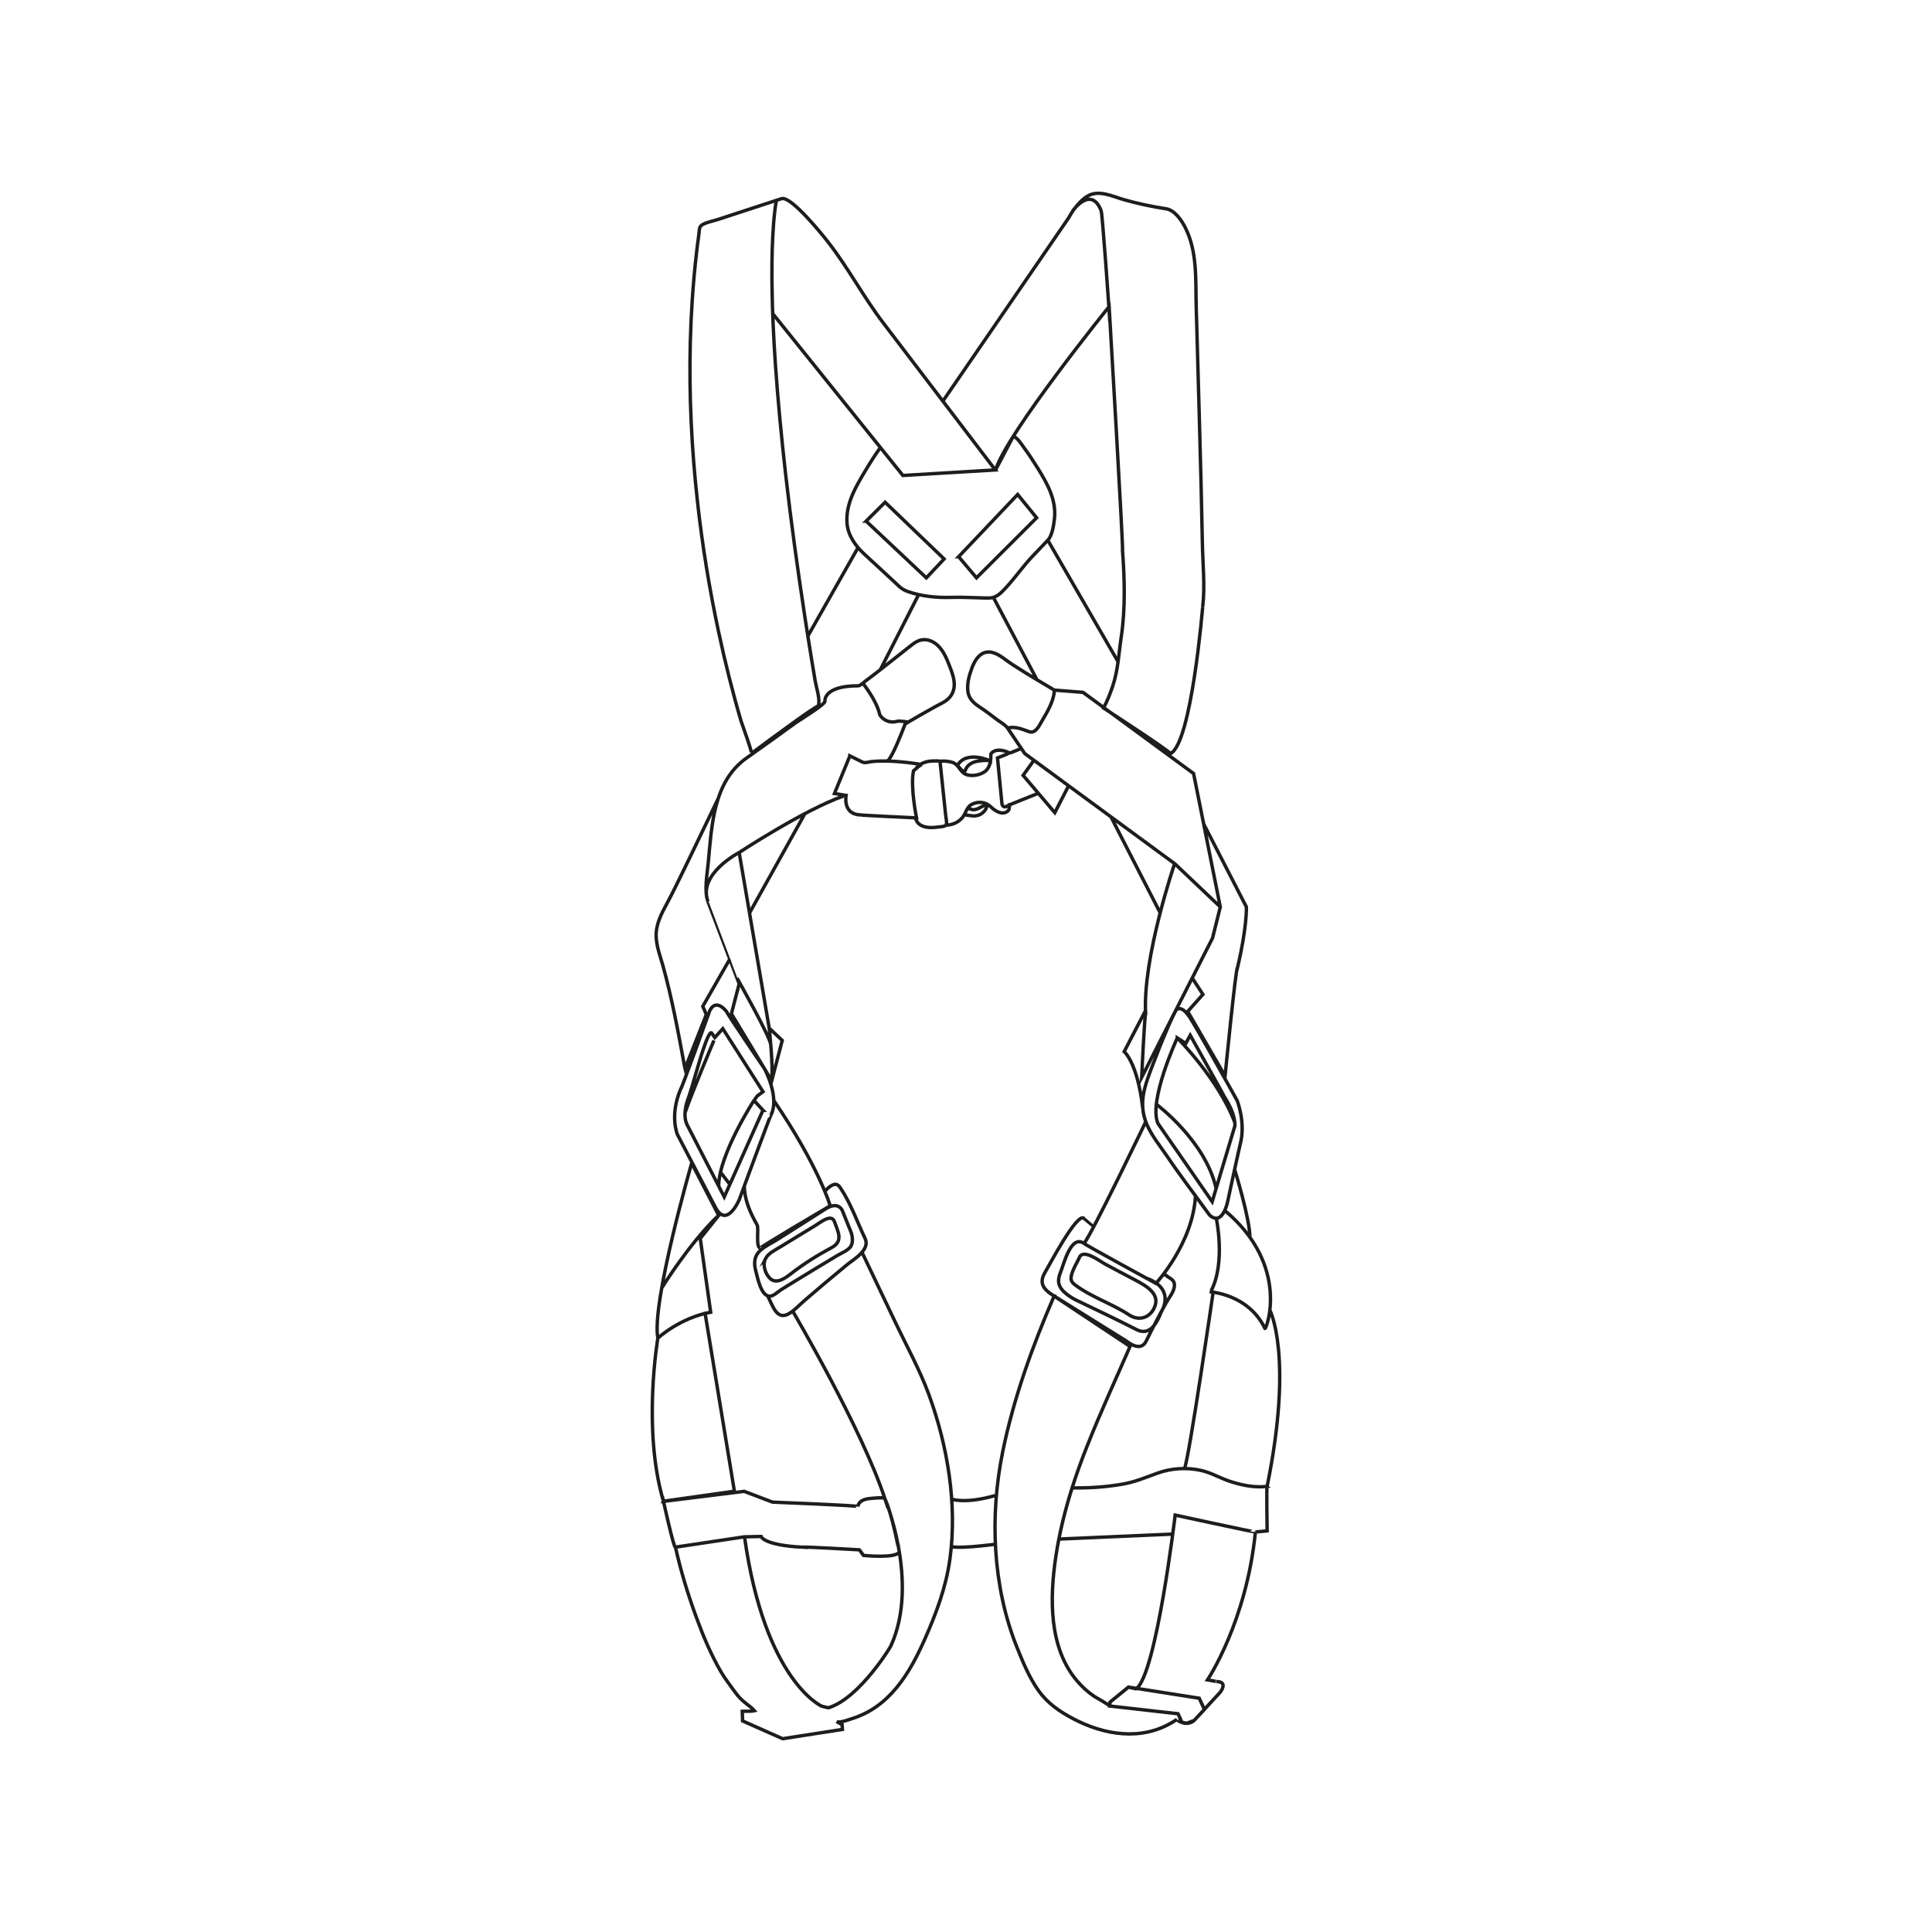 <svg viewBox="0 0 283.46 283.46" xmlns="http://www.w3.org/2000/svg" data-name="Ebene 1" id="Ebene_1">
  <defs>
    <style>
      .cls-1 {
        fill: none;
        stroke: #1d1d1b;
        stroke-miterlimit: 10;
        stroke-width: .5px;
      }
    </style>
  </defs>
  <path d="M147.84,106.81c1.1-.27,2.12.17,3.14.54.96.35,1.54-.96,1.91-1.6.79-1.34,1.73-2.89,1.81-4.49M126.59,100.24s1.97,2.43,2.46,4.5c-.11.05.82,1.58,2.62,1.09,0-.11,1.59.1,1.59.1M186.31,192.22s3.51,6.65-.4,25.86M178.03,189.32s-3.51,24.28-4.24,26.15M155.37,225.81l16.71-.73M157.31,218.3c2.44.04,4.92-.12,7.33-.54,1.85-.31,3.41-.98,5.15-1.61,2.07-.75,4.37-.89,6.52-.39,1.42.33,2.72,1.11,4.11,1.57,1.75.58,3.64.97,5.49.75-.11-.11,0,6.53,0,6.53l-1.72.16M139.58,226.9s.68.4,6.47-.33M139.62,219.95s1.99.74,6.37-.52M162.79,250.3l10.05,1.14.58,1.27.71.12,1.08-.41,1.5-1.61-.76-1.65-10.38-1.63-2.7,2.2-.08.57ZM154.66,190.15c-3.17,7.31-5.96,15.04-7.55,22.87-1.9,9.33-1.5,19.63,2.04,28.53.89,2.22,1.8,4.48,3.19,6.45,1.34,1.9,3.09,3.1,5.12,4.17,4.54,2.4,9.97,3.28,14.57.51.22-.13.43-.27.64-.41-.08.08,1.39,1.14,2.53.16.16-.16,3.84-4.16,3.84-4.16,0,0,1.23-1.55-.57-1.55.08,0-1.31-.25-1.31-.25,0,0,5.72-8.48,7.03-21.7,0,.08-11.77-2.48-11.77-2.48,0,0-2.78,23.44-5.72,25.48.17.08-1.14-.24-1.14-.24l-2.7,2.2s-.08.57-.08.57c.02-.14-1.98-1.24-2.2-1.39-.94-.62-1.79-1.4-2.52-2.25-4.22-4.9-4.05-12.26-3.15-18.28.51-3.42,1.35-6.79,2.39-10.08.66-2.08,1.4-4.13,2.21-6.16,1.93-4.87,4.18-9.75,6.29-14.59l-11.15-7.4ZM158.38,184.47c-.35.81-1.47,2.5-1.19,3.38.09.29.32.5.56.68,2.44,1.82,5.4,2.73,7.93,4.4,1.31.87,2.88.52,3.62-.94,1.08-2.11-1.07-3.29-2.73-4.18-1.46-.77-3.01-1.58-4.49-2.38-.66-.36-3.14-2.26-3.7-.96ZM159.03,182.43c-1.86-1.33-2.93,2.94-3.32,3.94-.18.47-.37.94-.4,1.45-.07,1.34,1.39,2.28,2.42,2.85,3,1.45,6.02,2.86,8.99,4.39,1.98,1.02,3-.9,3.65-2.56,0,0,2.26-3.4-2.21-4.98M160.48,179.94s-1.44-1.2-1.45-1.2c-1.04-.86-5.16,7.05-5.68,7.9-1.03,1.7-.16,2.6,1.31,3.51,3.55,2.21,7.11,4.42,10.66,6.64,0,0,1.99,1.71,2.83,0,.95-1.92,1.93-3.82,2.97-5.69.43-.77,1.2-1.63,1.19-2.55,0-.88-.77-.99-1.38-1.54M168.16,164.46s-7.98,16.67-9.12,17.97c.08.16,10.56,5.87,10.56,5.87,0,0,5.46-5.91,5.8-12.89M96.52,196.33s3.16-2.94,7.74-3.81M181.18,171.69s2.2,7.15,2.21,9.86M177.47,189.53s5.67.27,8.12,5.38c.16.27,3.83-9.14-5.85-17.27M178.43,178.63s1.43,6.5-.7,10.69M172.73,152.28s6.05,6.03,8.45,12.45M169.59,161.96s7.29,5.38,8.84,12.43M172.73,152.28s-4.3,9.3-2.83,12.56l7.95,11.47,3.32-11.09s.27-1.52-1.53-4.3c.05,0-5.01-9.03-5.01-9.03l-.65,1.2-1.25-.81ZM171.26,150.91c.4-.9.81-1.8,1.27-2.68,0,0,.62-.85,1.73.62.13-.21,7.25,12.62,7.25,12.62,0,0,1.31,3.26.44,6.47-.05.11-1.85,8.41-1.85,8.43-.21.96-.96,3.13-2.4,2.1-.21-.15-.36-.36-.51-.57-2-2.77-4.09-5.49-6-8.32-1.01-1.49-2.24-2.98-2.94-4.64-1.31-3.1-.25-5.76.87-8.68.69-1.8,1.38-3.58,2.15-5.33ZM168.08,148.25l-3.14,6.04s1.94,1.62,2.7,8.15M97.07,189.01s3.99-6.52,8.36-10.7M101.48,170.66s-5.93,20.56-4.96,25.67c0,0-2.31,13.37.82,23.93l10.41-1.47-4.3-26.1.82-.16-1.53-10.82,2.02-2.52.69-.86-3.96-7.66ZM97.34,220.26s1.49,6.78,1.74,6.74l10.13-1.52,2.45-.05s.35,1.3,6.22,1.58c-.12-.11,8.21.38,8.21.38l.6.82s4.71.48,5.24-.49c0,.02-1.05-5.76-2.14-7.88-.1-.19-2.07,0-2.34.04-.69.1-1.48.36-1.58,1.16,0-.16-12.53-.65-12.53-.65l-4.15-1.58-11.86,1.47ZM116.3,192.36s10.07,17.07,13.51,27.46c0-.05,5.12,12.29.93,21.59.11-.05-4.58,7.72-9.15,9.14,0,.05-1.03-.22-1.03-.22,0,0-8.34-3.64-11.33-24.86-.05,0-10.13,1.52-10.13,1.52.77,3.47,1.82,6.9,3.04,10.23,1,2.75,2.14,5.46,3.6,8,.59,1.03,1.39,2.03,2.09,3.02,1.08,1.53,2.16,1.95,2.86,2.75-.55.13-1.21.06-1.79.09l.05,1.41,5.88,2.61,8.77-1.36-.05-.71-.82-.44c.46.24,1.84-.3,2.26-.43,5.51-1.71,8.42-6.57,10.63-11.52,1.71-3.84,3.17-7.71,3.75-11.9,1.1-7.99-.33-16.61-3.09-24.14-1.34-3.64-3.23-7.05-4.89-10.54-1.37-2.87-2.73-5.74-4.1-8.61-.28-.58-.55-1.16-.83-1.74M121.02,174.79c.35-.41,1.22-1.26,1.81-.97.22.11.37.31.5.51,1.49,2.21,2.44,4.96,3.59,7.37.8,1.68-1.67,3.06-2.66,3.87-2.08,1.71-4.15,3.45-6.19,5.21-.74.64-1.39,1.37-2.22,1.9-1.89,1.2-2.47-1.14-3.2-2.5M112.31,184.68c-.22.43-.27.98-.05,1.7.13.43.37.82.68,1.15.95.99,2.3-.03,3.12-.66,1.87-1.45,3.88-2.71,5.97-3.83,1.74-.94.93-2.31.4-3.8-.45-1.26-2.15.18-2.82.58-.85.51-1.71,1.03-2.55,1.55-.82.5-1.63,1-2.45,1.5-.93.57-1.9,1.01-2.3,1.81ZM111.57,183.45c-.25.23-.47.49-.61.79-.34.69-.27,1.51-.07,2.25.26.92.74,3.65,2.02,3.69.56.02,1.23-.67,1.7-.96.49-.3.98-.61,1.47-.91,1.18-.73,2.37-1.45,3.56-2.17,1.05-.64,2.11-1.28,3.17-1.91.58-.35,1.6-.76,1.99-1.32.41-.6.28-1.6.03-2.21-.42-1.01-.8-2.02-1.22-3.03,0,0-.54-1.58-2.56-.25-1.35.85-2.7,1.71-4.04,2.57-1.02.65-2.04,1.29-3.07,1.94-.72.46-1.68.89-2.36,1.51ZM109.2,174.01c.05,2.09.86,3.91,1.88,5.7.29.51-.26,3.41.51,3.41-.37.01,10.22-6.21,10.22-6.21,0,0-1.69-5.77-8.28-15.45M112.86,150.86l1.91,1.79-1.68,6.43M105.71,171.98l1.37,1.78M110.62,161.46s-5.14,7.91-5.18,12.55M104.75,152.65s-3.14,7.4-4.24,10.61M111.94,162.89l-5.68,12.72-5.43-10.55c-.74-1.43,0-3.48,0-3.48,1.02-2.86,1.66-5.85,2.73-8.69.03-.07.62-1.69.87-1.31,0,0,.44.65.44.65l1.18-1.3,5.9,9.24-.87.65-.45.65,1.32,1.42ZM112.16,156.79s-5.56-8.16-5.56-8.38c-1.79-2.13-2.51,0-2.51,0,0,0-4.14,11.54-4.25,11.43-1.63,3.92-.44,6.63-.44,6.63l5.56,10.66c1.67,3.2,3.49-1.09,3.49-1.09,0,0,4.58-12.4,4.64-12.4,1.38-2.61-.93-6.85-.93-6.85ZM109.97,133.95l8.1-14.53M105.38,117.15c-1.74,3.57-3.43,7.17-5.18,10.74-.78,1.59-1.55,3.19-2.39,4.75-.8,1.47-1.6,3.03-1.54,4.75.05,1.49.6,2.9,1,4.32,1.34,4.83,2.25,9.78,3.16,14.71.02.12.04.25.07.37l3.13-7.94-.52-1.2,3.97-6.94M176.62,120.92l6.25,12.15s.11,2.94-1.31,8.92c-.22-.33-1.82,15.88-1.82,15.88l-5.48-9.47,2.23-2.5-1.56-2.4M163,119.85l7.23,14.1M108.45,125.08s-6.1,3.14-4.58,7.18M108.14,143.51s4.87,8.61,4.95,9.79M123.77,116.79c-5.77,2.01-15.32,8.29-15.32,8.29l4.41,25.78s.65,5.87.33,7.67c.33.49-5.88-9.79-5.88-9.79l1.14-4.4s-4.57-12.07-4.58-12.07c-.58-1.54-.12-4.01.03-5.56.53-5.53.71-12.01,5.63-15.49,2.42-1.72,4.84-3.44,7.24-5.19.38-.28,4.32-2.69,4.26-3.13,0,0-.33-2.28,4.9-2.28.3,0,.81-.53,1.04-.69.74-.54,1.47-1.11,2.19-1.67,1.45-1.13,2.89-2.28,4.33-3.42.5-.4,1.03-.8,1.66-.94.84-.19,1.73.16,2.37.74.94.85,1.41,2.08,1.86,3.24.48,1.24.96,2.6.32,3.88-.53,1.07-1.52,1.38-2.49,1.93-1.48.82-2.95,1.66-4.41,2.52,0,0-.98,2.7-1.92,4.48-.44.84-.74,1.04-.74,1.04M172.35,126.71l6.7,6.36M147.92,97.07c-.94-.69-2.02-1.56-3.15-1.39-1.15.17-1.8,1.33-2.17,2.32-.4,1.07-.73,2.26-.6,3.41.12,1.04.81,1.71,1.64,2.26.91.6,1.76,1.23,2.62,1.9.45.35,1.24.76,1.56,1.24l2.53,3.75,21.99,16.15s-4.74,13.87-4.25,22.03c-.16.16-.59,9.34-.59,9.34l10.4-20.44,1.14-4.57-3.92-19.58-16.22-11.91-4.21-.33c-.84-.5-1.68-1-2.52-1.5-1.22-.72-2.48-1.51-3.7-2.3-.18-.12-.37-.25-.56-.39ZM153.72,79.24l10.38,17.95M145.81,87.77l6.28,11.86M134.8,87.2l-5.63,11.04M125.94,80.26l-7.4,13.04M140.65,81.68l2.62,3.1,8.82-8.81-2.78-3.42-8.66,9.13ZM127.08,76.46l8.83,8.32,2.61-2.77-8.66-8.32-2.78,2.77ZM132.48,69.77l-3.31-4.11c-.75,1.05-1.45,2.14-2.11,3.24-1.41,2.35-3,4.96-2.79,7.84.12,1.75,1.2,3.31,2.46,4.48,1.75,1.63,3.52,3.23,5.26,4.87.36.33.74.53,1.21.7,1.96.7,4.29.93,6.35.86,1.67-.06,3.37.06,5.04.09.35,0,.69.01,1.03-.06.86-.2,1.49-.95,2.07-1.57,1.3-1.41,2.38-2.99,3.7-4.39.78-.83,1.56-1.65,2.35-2.47.64-.67.86-2.22.96-3.08.33-2.79-1.02-5.19-2.44-7.47-.63-1.02-1.29-2.03-2-2.99-.39-.53-.93-1.45-1.59-1.7-.05.07-2.61,4.96-2.61,4.96,1.63-5.38,16.67-23.99,16.67-23.99,0,0,2.12,35.9,1.96,35.74.31,4.18.44,8.54-.18,12.7-.37,2.45-.45,4.81-1.24,7.2-.37,1.12-.81,2.22-1.36,3.26,0,0,9.81,6.36,9.81,6.69,3.11-1.47,4.74-21.7,4.74-21.54.36-3.06,0-6.33-.05-9.39-.11-5.91-.27-11.82-.43-17.73-.15-5.6-.31-11.2-.47-16.8-.12-3.92.22-8.13-1.62-11.74-.53-1.04-1.53-2.55-2.82-2.74-2.07-.32-4.12-.75-6.13-1.32-1.64-.47-3.73-1.53-5.38-.54-1.65,1-2.75,3.17-2.75,3.17l-18.47,26.91M157.4,30.92s2.69-3.78,4.16,0c.16.19,1.17,14.4,1.28,16.35M113.92,29.39c-.09.4-.14.81-.2,1.22-.17,1.34-.27,2.69-.34,4.04-.13,2.48-.14,4.96-.11,7.44.05,3.81.24,7.61.5,11.41.37,5.33.88,10.64,1.48,15.95.8,7.04,1.77,14.06,2.84,21.06.31,2.05.64,4.09.97,6.13.17,1.07.35,2.14.53,3.2.17,1.01.62,2.28.55,3.3-.03.47-.11.43-.5.66-.31.19-.61.39-.91.59-.87.59-1.73,1.2-2.58,1.82-1.99,1.43-3.95,2.88-5.91,4.34.17-.12-1.42-4.45-1.51-4.75-1.26-4.29-2.34-8.63-3.28-13-1.36-6.35-2.41-12.77-3.12-19.22-.86-7.76-1.25-15.59-1.05-23.39.11-4.22.39-8.43.86-12.63.12-1.07.25-2.14.4-3.21.09-.68,0-1.12.58-1.42.67-.36,1.56-.51,2.28-.75,2.84-.93,5.68-1.86,8.52-2.79,0,0,.74-.24.74-.24,1.39-.46,6.05,5.36,6.78,6.29,2.99,3.82,5.25,8.14,8.19,11.99,2.25,2.96,4.51,5.91,6.76,8.87,3.21,4.22,6.43,8.44,9.64,12.65l-13.56.81-19.1-23.75" class="cls-1"></path>
  <path d="M124.69,110.91l-2.26,5.51,1.71.28s-.55,2.74,2.05,2.86c.11.06,8.28.44,8.28.44,0,0-.94-4.6-.44-6.9.11-.06.88-.9,1.27-.9-1.04-.2-2.09-.33-3.15-.42-.96-.09-1.92-.14-2.88-.12-.47,0-.94.03-1.41.08-.4.04-.94.26-1.32.07-.61-.31-1.23-.61-1.85-.91Z" class="cls-1"></path>
  <path d="M151.63,111.64l-1.52,2.12,4.65,5.47,1.95-3.8M147.98,118.14l4.25-1.71M148.17,110.49l1.51-.61M142.01,118.65c.14-.05.63.16.82.15.75,0,1.25-.66,1.97-.67.02.56-.57,1.18-1.05,1.4-.29.13-.6.18-.91.19-.13,0-1.34-.16-1.32-.19.1-.21.26-.78.49-.88ZM145.31,111.64s-3.51-1.64-4.84.67c.31.31.65.78,1.02.99.17-.38.3-.74.64-1.04.29-.25.64-.41,1-.52.36-.11,1.83-.27,2.18-.09ZM137.9,111.71c.56-.11,1.36-.02,1.91.17.83.29,1.04,1.32,1.81,1.69.83.41,2.14.17,2.87-.36.76-.55.92-1.62.88-2.5,0-.22.36-.44.51-.51.65-.29,1.62-.06,2.21.27-.54.29-1.17.49-1.74.73l.66,6.78s.17.89,1.16,0c-.13.11,0,.71-.23.94-.76.79-1.91.11-2.53-.51-.76-.76-1.9-.9-2.86-.38-.75.41-.85,1.34-1.37,1.95-.59.68-1.4,1.04-2.29,1.08M134.33,119.97c.14.94.98,1.33,1.83,1.42.46.05.93.02,1.39-.04.28-.04.98-.05,1.2-.25.27-.24.03-1.08,0-1.45-.09-.83-.18-1.66-.26-2.49-.18-1.68-.36-3.37-.53-5.05l-.04-.4c-.01-.11-1.19-.06-1.27-.05-.82.06-1.67.34-2.19,1.02" class="cls-1"></path>
</svg>